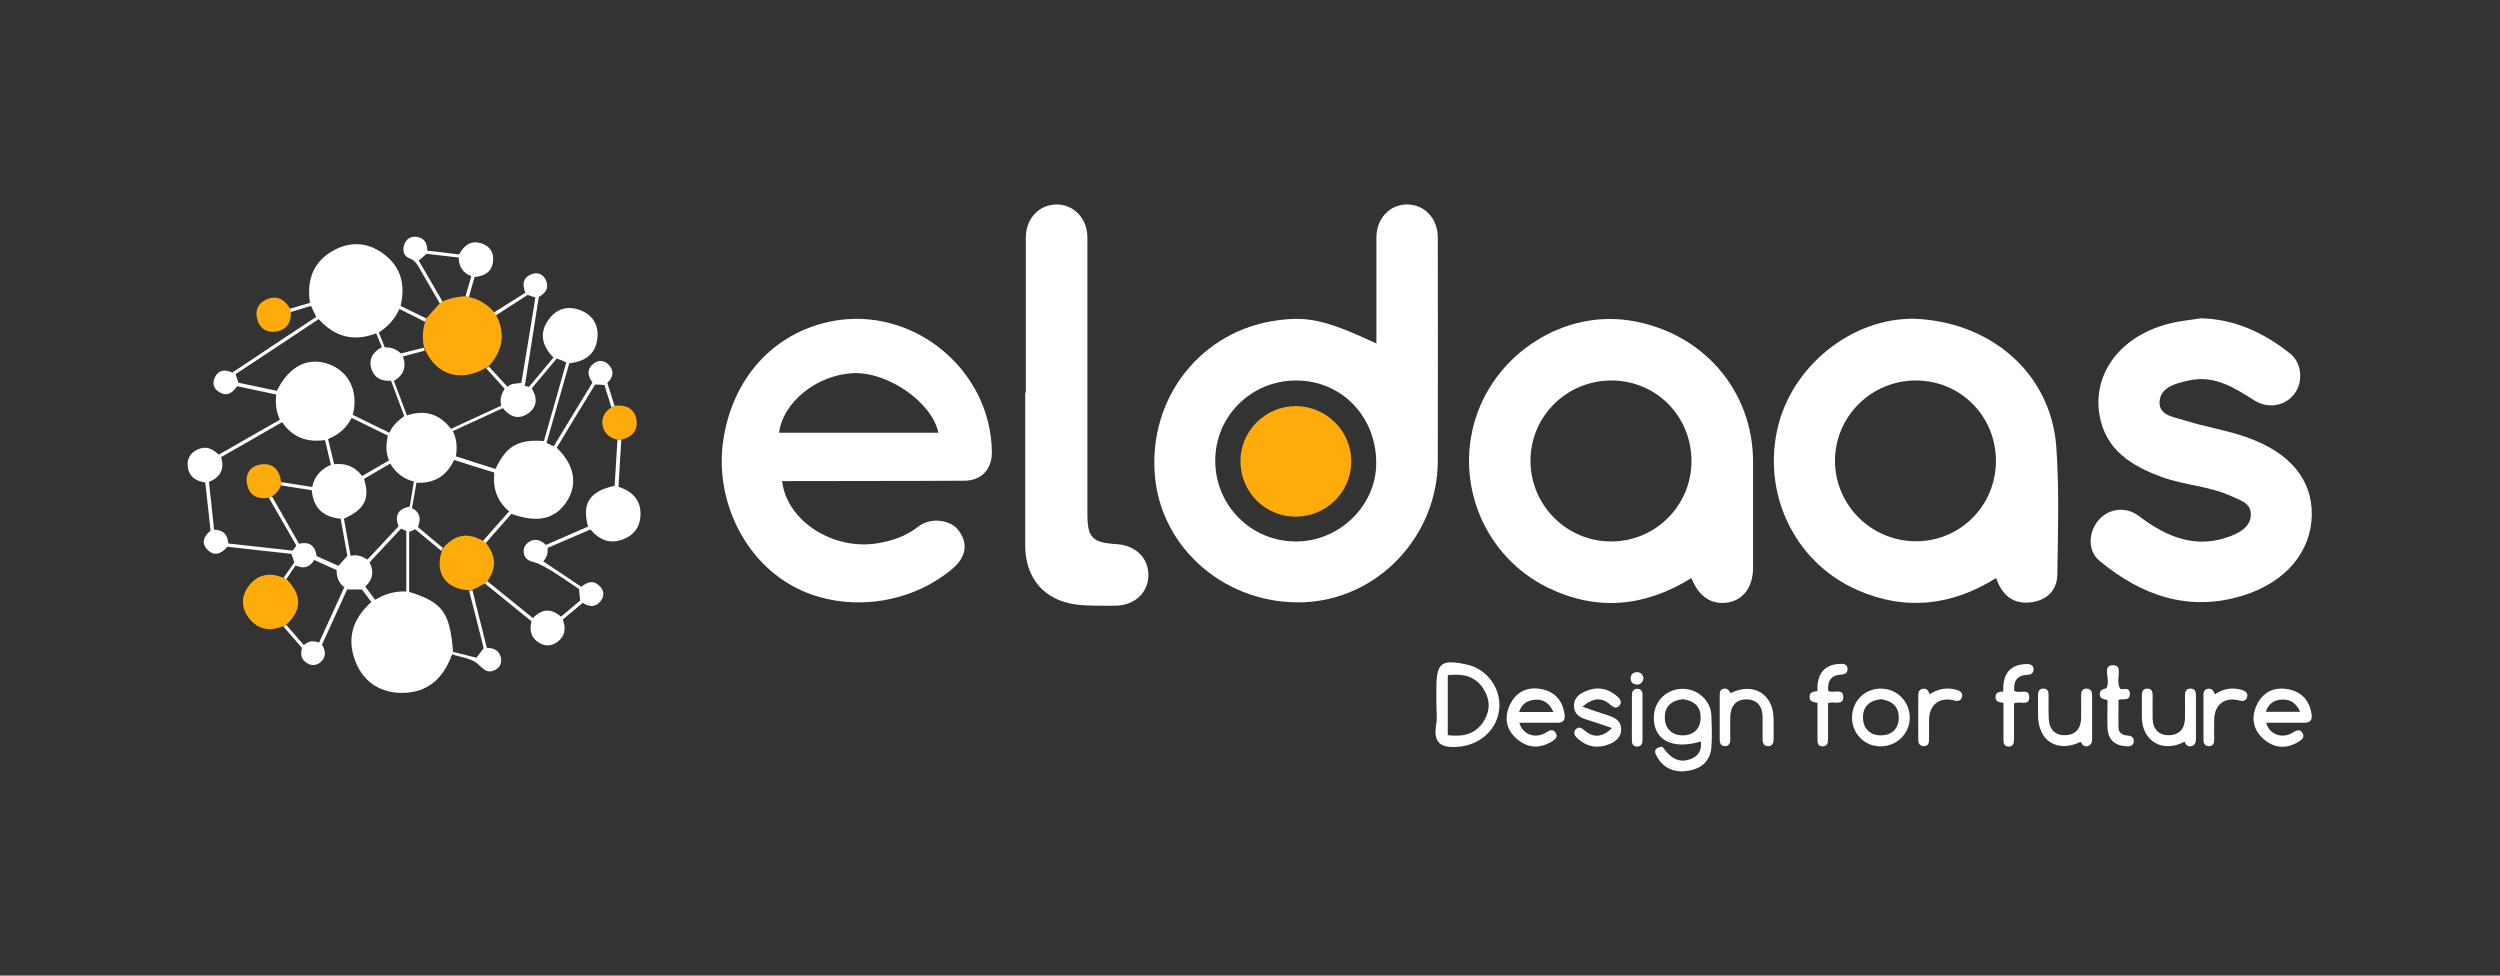 <?xml version="1.0" encoding="utf-8"?>
<!-- Generator: Adobe Illustrator 27.5.0, SVG Export Plug-In . SVG Version: 6.00 Build 0)  -->
<svg version="1.1" id="Layer_1" xmlns="http://www.w3.org/2000/svg" xmlns:xlink="http://www.w3.org/1999/xlink" x="0px" y="0px"
	 viewBox="0 0 123 48" style="enable-background:new 0 0 123 48;" xml:space="preserve">
<rect x="0" y="0" width="123" height="48" fill="#333333" stroke="none"/>
<style type="text/css">
	.st0{fill:#FFFFFF;}
	.st1{fill:#FFAC0B;}
</style>
<g>
	<path class="st0" d="M67.72,16.9c0-1.76,0-3.49,0-5.22c0-0.93,0.66-1.63,1.52-1.62c0.86,0.01,1.49,0.69,1.5,1.61
		c0,3.66,0.01,7.33,0,10.99c0,3.71-2.94,6.82-6.58,6.97c-3.79,0.15-7.03-2.6-7.34-6.23c-0.33-3.86,2.31-7.18,6.1-7.65
		C64.41,15.56,65.32,15.78,67.72,16.9z M63.77,18.72c-2.21,0-3.98,1.75-3.98,3.95c0,2.19,1.76,3.97,3.96,3.97
		c2.14,0.01,3.96-1.76,3.96-3.85C67.72,20.49,66,18.72,63.77,18.72z"/>
	<path class="st0" d="M13.95,28.43c0.18-0.26,0.36-0.51,0.53-0.76c-0.05-0.14-0.09-0.27-0.14-0.42c-1.04-0.11-2.08-0.23-3.15-0.35
		c-0.28,0.32-0.62,0.51-0.98,0.15c-0.34-0.34-0.17-0.68,0.15-0.94c-0.09-0.79-0.17-1.58-0.26-2.37c-0.46-0.07-0.8-0.28-0.86-0.77
		c-0.05-0.38,0.11-0.67,0.45-0.84c0.41-0.21,0.75-0.08,1.07,0.24c0.99-0.57,1.99-1.14,3.01-1.72c-0.18-0.39-0.23-0.8-0.18-1.24
		c-0.65-0.14-1.29-0.27-1.92-0.41c-0.23,0.33-0.49,0.52-0.87,0.3c-0.3-0.17-0.37-0.45-0.22-0.75c0.18-0.35,0.48-0.39,0.85-0.22
		c1.36-0.91,2.74-1.82,4.13-2.74c-0.09-0.19-0.17-0.36-0.26-0.54c-0.35,0.1-0.68,0.21-1.02,0.31c-0.02-0.05-0.03-0.11-0.05-0.16
		c0.33-0.1,0.67-0.2,1.02-0.3c-0.17-1.14,0.17-2.05,1.2-2.6c0.83-0.44,1.67-0.37,2.42,0.19c0.85,0.63,1.09,1.5,0.84,2.56
		c0.42,0.21,0.85,0.41,1.27,0.62c-0.02,0.05-0.05,0.1-0.07,0.16c-0.42-0.21-0.83-0.41-1.26-0.63c-0.22,0.5-0.57,0.87-1.01,1.16
		c0.1,0.26,0.2,0.49,0.29,0.73c0.31-0.01,0.57,0.08,0.79,0.3c0.38-0.09,0.75-0.19,1.13-0.28c0.02,0.05,0.04,0.1,0.05,0.14
		c-0.36,0.1-0.71,0.19-1.08,0.29c0.2,0.54,0.02,0.93-0.44,1.2c0.22,0.57,0.42,1.13,0.64,1.7c0.89-0.3,1.61-0.07,2.17,0.66
		c0.41-0.19,0.82-0.38,1.23-0.57c0.41-0.19,0.83-0.38,1.24-0.57c-0.08-0.32,0.01-0.58,0.17-0.83c-0.31-0.34-0.61-0.67-0.91-1.01
		c0.04-0.03,0.09-0.06,0.13-0.09c0.3,0.33,0.6,0.66,0.92,1c0.2-0.19,0.45-0.15,0.68-0.19c0.12-0.71,0.23-1.41,0.35-2.11
		c0.11-0.7,0.23-1.4,0.34-2.09c-0.15-0.05-0.26-0.09-0.38-0.13c-0.53,0.34-1.06,0.68-1.58,1.02c-0.03-0.05-0.07-0.09-0.1-0.14
		c0.52-0.33,1.04-0.65,1.57-0.99c-0.16-0.39-0.14-0.74,0.31-0.91c0.31-0.12,0.57,0.01,0.7,0.3c0.17,0.37-0.01,0.63-0.35,0.82
		c-0.23,1.46-0.46,2.92-0.69,4.38c0.07,0.01,0.14,0.03,0.21,0.04c0.4-0.48,0.8-0.95,1.2-1.44c-0.57-0.58-0.72-1.22-0.22-1.89
		c0.38-0.52,0.94-0.67,1.54-0.44c0.61,0.24,0.92,0.73,0.84,1.39c-0.09,0.78-0.6,1.14-1.38,1.22c-0.37,1.29-0.74,2.59-1.12,3.92
		c0.11,0.05,0.22,0.11,0.35,0.17c0.64-1.05,1.27-2.09,1.91-3.14c-0.24-0.32-0.3-0.65,0.05-0.93c0.26-0.2,0.54-0.17,0.76,0.07
		c0.28,0.3,0.2,0.61-0.08,0.88c0.12,0.39,0.24,0.76,0.36,1.14c-0.05,0.02-0.11,0.04-0.16,0.06c-0.11-0.37-0.23-0.74-0.34-1.1
		c-0.17-0.01-0.32-0.02-0.46-0.02c-0.64,1.04-1.27,2.08-1.89,3.11c0.87,0.83,1.04,1.77,0.51,2.62c-0.56,0.89-1.45,1.1-2.74,0.63
		c-0.43,0.49-0.86,0.98-1.29,1.47c-0.05-0.03-0.09-0.07-0.14-0.1c0.44-0.49,0.87-0.99,1.32-1.49c-0.62-0.52-0.81-1.17-0.73-1.91
		c-0.68-0.21-1.33-0.41-1.98-0.62c-0.37,0.79-0.97,1.16-1.85,1.12c-0.07,0.41-0.14,0.82-0.22,1.25c0.42,0.21,0.44,0.55,0.29,0.93
		c0.42,0.35,0.83,0.69,1.23,1.03c-0.03,0.05-0.05,0.09-0.08,0.14c-0.43-0.35-0.86-0.71-1.28-1.06c-0.11,0.05-0.19,0.08-0.3,0.13
		c0,0.99,0,1.97,0,2.95c1.64,0.51,2.01,1.01,2.16,2.95c0.39,0.1,0.78,0.2,1.15,0.29c0.13-0.17,0.24-0.32,0.35-0.46
		c0-0.02,0-0.05-0.01-0.08c-0.23-0.92-0.46-1.83-0.7-2.75c0.05-0.01,0.11-0.03,0.16-0.04c0.24,0.94,0.47,1.89,0.71,2.84
		c0.37,0.01,0.65,0.15,0.7,0.54c0.04,0.28-0.11,0.5-0.38,0.59c-0.37,0.13-0.53-0.15-0.79-0.36c-0.32-0.26-0.81-0.3-1.24-0.45
		c-0.43,1.22-1.24,1.92-2.52,1.9c-1.07-0.02-1.87-0.58-2.25-1.59c-0.42-1.12-0.1-2.08,0.8-2.88c-0.16-0.21-0.31-0.42-0.46-0.62
		c-0.24,0-0.47,0-0.73,0c-0.41,0.9-0.83,1.81-1.24,2.72c0.18,0.29,0.22,0.57-0.04,0.83c-0.19,0.19-0.44,0.22-0.67,0.09
		c-0.3-0.17-0.37-0.43-0.27-0.76c-0.31-0.35-0.61-0.7-0.92-1.06c0.04-0.03,0.09-0.06,0.13-0.09c0.29,0.33,0.58,0.66,0.88,1.01
		c0.22-0.22,0.48-0.22,0.75-0.13c0.42-0.91,0.83-1.81,1.24-2.72c-0.29-0.21-0.38-0.5-0.38-0.84c-0.36-0.17-0.73-0.33-1.1-0.5
		c-0.22,0.37-0.53,0.45-0.92,0.27c-0.17,0.25-0.33,0.49-0.49,0.73C14.06,28.49,14.01,28.46,13.95,28.43z M13.81,23.88
		c0.01-0.05,0.02-0.11,0.04-0.16c0.5,0.08,1,0.16,1.51,0.24c0.11-0.54,0.44-0.88,0.92-1.09c-0.1-0.41-0.19-0.81-0.29-1.22
		c-0.88,0.13-1.6-0.13-2.11-0.88c-1,0.58-2,1.15-3,1.72c0.18,0.61-0.05,1-0.6,1.22c0.09,0.79,0.17,1.55,0.25,2.35
		c0.45,0.01,0.68,0.24,0.7,0.68c1.06,0.12,2.11,0.23,3.17,0.35c0.06-0.08,0.11-0.16,0.18-0.25c-0.45-0.79-0.91-1.57-1.36-2.36
		c0.05-0.02,0.1-0.04,0.16-0.06c0.45,0.78,0.89,1.55,1.33,2.33c0.54-0.12,0.8,0.12,0.87,0.61c0.37,0.17,0.73,0.33,1.07,0.48
		c0.16-0.18,0.3-0.33,0.44-0.49c-0.11-0.6-0.22-1.21-0.33-1.83c-0.87-0.08-1.35-0.54-1.42-1.4C14.81,24.04,14.31,23.96,13.81,23.88z
		 M17.36,20.41c0.6,0.3,1.19,0.59,1.8,0.88c0.16-0.38,0.44-0.6,0.73-0.82c-0.22-0.59-0.44-1.16-0.65-1.74
		c-0.47,0.04-0.83-0.14-0.97-0.59c-0.14-0.48,0.08-0.83,0.52-1.06c-0.1-0.24-0.19-0.46-0.28-0.68c-1.12,0.43-2.05,0.17-2.83-0.7
		c-1.37,0.91-2.72,1.81-4.09,2.71c0.05,0.15,0.09,0.28,0.14,0.42c0.33,0.07,0.64,0.13,0.96,0.2c0.31,0.07,0.63,0.13,0.93,0.2
		c0.61-1.22,1.53-1.69,2.57-1.31C17.17,18.28,17.65,19.26,17.36,20.41z M27.39,17.64c-0.41,0.49-0.82,0.98-1.23,1.47
		c0.29,0.47,0.28,0.92-0.19,1.24c-0.47,0.32-0.89,0.15-1.23-0.27c-0.82,0.38-1.63,0.75-2.46,1.13c0.2,0.4,0.22,0.82,0.15,1.24
		c0.35,0.11,0.67,0.21,0.99,0.32c0.32,0.1,0.64,0.2,0.96,0.3c0.53-1.13,1.12-1.47,2.38-1.37c0.37-1.29,0.74-2.58,1.1-3.87
		C27.7,17.75,27.56,17.7,27.39,17.64z M16.92,25.52c0.11,0.6,0.22,1.2,0.33,1.83c0.32-0.09,0.58,0.03,0.83,0.18
		c0.52-0.56,1.03-1.1,1.53-1.64c-0.22-0.56,0.01-0.86,0.55-0.97c0.07-0.42,0.14-0.82,0.2-1.23c-0.52-0.13-0.89-0.43-1.16-0.88
		c-0.44,0.26-0.87,0.5-1.29,0.75C18.21,24.54,17.95,25.06,16.92,25.52z M17.3,20.56c-0.26,0.51-0.65,0.84-1.16,1.04
		c0.1,0.43,0.2,0.83,0.3,1.24c0.58-0.07,1.03,0.13,1.38,0.58c0.45-0.26,0.88-0.51,1.32-0.77c-0.18-0.41-0.14-0.82-0.06-1.22
		C18.48,21.14,17.91,20.86,17.3,20.56z M17.97,28.86c0.17,0.23,0.33,0.44,0.49,0.65c0.47-0.29,0.96-0.43,1.53-0.41
		c0-0.99,0-1.98,0-2.98c-0.07-0.03-0.17-0.07-0.26-0.11c-0.52,0.56-1.03,1.11-1.55,1.66C18.41,28.11,18.36,28.5,17.97,28.86z"/>
	<path class="st0" d="M83.22,28.44c-2.29,1.42-4.65,1.65-7.07,0.47c-3.1-1.52-4.59-5.09-3.54-8.36c1.03-3.2,4.34-5.29,7.58-4.78
		c3.56,0.56,6.06,3.42,6.06,6.95c0,1.74,0,3.48,0,5.22c0,0.91-0.46,1.56-1.21,1.7C84.22,29.78,83.57,29.36,83.22,28.44z
		 M83.22,22.69c0-2.22-1.74-3.97-3.94-3.97c-2.2,0-3.98,1.76-3.98,3.95c0,2.19,1.78,3.97,3.97,3.97
		C81.45,26.64,83.22,24.87,83.22,22.69z"/>
	<path class="st0" d="M98.21,28.44c-2.19,1.37-4.49,1.63-6.85,0.58c-3.11-1.38-4.71-4.81-3.86-8.13c0.81-3.11,3.92-5.42,7-5.19
		c3.66,0.28,6.41,2.8,6.67,6.28c0.15,2.09,0.08,4.2,0.05,6.3c-0.01,0.75-0.51,1.25-1.27,1.35C99.05,29.75,98.5,29.29,98.21,28.44z
		 M98.2,22.68c0-2.2-1.73-3.95-3.92-3.96c-2.21-0.01-4,1.77-4,3.96c0.01,2.18,1.79,3.95,3.99,3.95
		C96.45,26.63,98.2,24.87,98.2,22.68z"/>
	<path class="st0" d="M38.48,23.67c0.22,1.95,2.5,3.42,4.69,3.06c0.73-0.12,1.41-0.35,2.01-0.82c0.59-0.47,1.57-0.35,1.97,0.17
		c0.5,0.65,0.39,1.33-0.3,1.91c-2.18,1.84-5.48,2.18-7.91,0.81c-2.4-1.35-3.79-4.32-3.35-7.17c0.46-3.03,2.46-5.23,5.26-5.81
		c4-0.83,7.9,2.32,7.95,6.41c0.01,0.84-0.49,1.41-1.34,1.42c-2.85,0.02-5.71,0.01-8.56,0.02C38.76,23.67,38.63,23.67,38.48,23.67z
		 M46.17,21.29c-0.32-1.5-2.48-3-4.19-2.93c-1.78,0.08-3.46,1.42-3.65,2.93C40.94,21.29,43.55,21.29,46.17,21.29z"/>
	<path class="st0" d="M108.28,15.66c1.69,0.04,3.12,0.72,4.4,1.74c0.58,0.46,0.64,1.4,0.21,1.97c-0.47,0.62-1.31,0.76-1.99,0.32
		c-0.98-0.62-1.96-1.25-3.21-0.97c-0.63,0.14-1.41,0.32-1.44,1.06c-0.03,0.69,0.78,0.75,1.29,0.92c0.98,0.31,2,0.46,2.96,0.8
		c2.16,0.75,3.26,2.09,3.24,3.82c-0.02,1.8-1.26,3.32-3.38,3.98c-2.68,0.83-5,0-7.07-1.71c-0.59-0.49-0.55-1.41-0.03-2.01
		c0.49-0.57,1.34-0.67,1.96-0.2c1.37,1.04,2.83,1.67,4.57,0.98c0.49-0.2,0.95-0.48,0.95-1.06c0-0.56-0.53-0.69-0.94-0.88
		c-1.08-0.5-2.3-0.54-3.41-0.94c-1.52-0.55-2.82-1.35-3.1-3.09c-0.33-2.04,1.06-3.85,3.37-4.45
		C107.19,15.79,107.75,15.75,108.28,15.66z"/>
	<path class="st0" d="M50.47,19.31c0-2.54,0-5.08,0-7.62c0-0.93,0.65-1.63,1.51-1.63c0.86,0,1.52,0.69,1.52,1.63
		c0,4.53,0,9.07,0,13.6c0,1.16,0.24,1.41,1.42,1.48c0.96,0.06,1.6,0.69,1.58,1.56c-0.02,0.86-0.71,1.48-1.67,1.47
		c-0.63,0-1.28,0.02-1.9-0.06c-1.57-0.21-2.49-1.31-2.49-2.9c0-2.51,0-5.02,0-7.53C50.46,19.31,50.47,19.31,50.47,19.31z"/>
	<path class="st0" d="M30.57,21.63c-0.05,0.77-0.1,1.54-0.14,2.32c0.7,0.23,1.13,0.68,1.08,1.44c-0.03,0.55-0.33,0.94-0.84,1.14
		c-0.65,0.26-1.18,0.04-1.62-0.48c-0.7,0.3-1.4,0.6-2.11,0.91c0.03,0.24-0.03,0.46-0.21,0.66c0.63,0.42,1.25,0.83,1.87,1.25
		c0.29-0.24,0.59-0.34,0.89-0.05c0.23,0.22,0.26,0.49,0.07,0.74c-0.24,0.32-0.55,0.32-0.89,0.1c-0.33,0.27-0.65,0.54-0.98,0.82
		c0.16,0.43,0.12,0.81-0.26,1.1c-0.3,0.22-0.62,0.23-0.93,0.03c-0.38-0.24-0.46-0.61-0.35-1.04c-0.76-0.62-1.52-1.24-2.29-1.86
		c0.04-0.04,0.07-0.08,0.11-0.12c0.75,0.61,1.5,1.21,2.25,1.82c0.45-0.47,0.9-0.49,1.38-0.07c0.32-0.27,0.64-0.54,0.94-0.79
		c-0.02-0.21-0.03-0.38-0.05-0.57c-0.65-0.42-1.28-0.91-1.99-1.24c-0.28-0.13-0.62-0.1-0.72-0.48c-0.06-0.24,0.03-0.45,0.23-0.59
		c0.32-0.21,0.61-0.09,0.85,0.14c0.71-0.31,1.39-0.6,2.07-0.9c-0.31-1.15,0.08-1.74,1.31-2.01c0.05-0.75,0.09-1.51,0.14-2.27
		C30.46,21.63,30.52,21.63,30.57,21.63z"/>
	<path class="st1" d="M24.3,15.35c0.03,0.05,0.07,0.09,0.1,0.14c0.49,0.91,0.34,1.74-0.33,2.5c-0.04,0.03-0.09,0.06-0.13,0.09
		c-1.26,0.74-2.44,0.4-3.03-0.87c-0.02-0.05-0.04-0.1-0.05-0.14c-0.09-0.43-0.07-0.86,0.07-1.27c0.02-0.05,0.05-0.1,0.07-0.16
		c0.21-0.24,0.42-0.47,0.63-0.71c0.04-0.03,0.09-0.07,0.13-0.1c0.36-0.15,0.73-0.24,1.12-0.25c0.06,0.01,0.11,0.02,0.17,0.03
		C23.56,14.71,23.97,14.97,24.3,15.35z"/>
	<path class="st0" d="M81.79,36.74c0.36,0.5,0.78,0.87,1.45,0.58c0.36-0.16,0.49-0.45,0.44-0.84c-1.42,0.43-2.36-0.08-2.31-1.25
		c0.03-0.75,0.64-1.33,1.39-1.34c0.77-0.01,1.41,0.57,1.44,1.32c0.02,0.53,0.04,1.06,0,1.58c-0.07,0.74-0.6,1.08-1.27,1.15
		c-0.66,0.07-1.19-0.22-1.47-0.84C81.36,36.88,81.52,36.76,81.79,36.74z M82.79,34.4c-0.54,0.06-0.89,0.35-0.88,0.9
		c0,0.54,0.34,0.88,0.88,0.88c0.55,0,0.88-0.34,0.88-0.88C83.68,34.75,83.33,34.47,82.79,34.4z"/>
	<path class="st1" d="M23.98,28.58c-0.04,0.04-0.07,0.08-0.11,0.12c-0.19,0.1-0.38,0.2-0.58,0.3c-0.05,0.01-0.11,0.03-0.16,0.04
		c-1.2-0.03-1.77-0.85-1.38-1.97c0.03-0.05,0.05-0.09,0.08-0.14c0.56-0.64,1.21-0.75,1.94-0.31c0.05,0.03,0.09,0.07,0.14,0.1
		C24.39,27.32,24.45,27.94,23.98,28.58z"/>
	<path class="st0" d="M70.67,34.67c0-0.26,0-0.53,0-0.79c0-1.28,0.24-1.46,1.51-1.18c1,0.22,1.69,1.19,1.58,2.2
		c-0.11,1.03-0.97,1.75-1.99,1.84c-0.9,0.08-1.26-0.19-1.11-1.1C70.72,35.33,70.67,35,70.67,34.67z M71.23,33.22c0,1,0,1.97,0,2.95
		c0.72,0.09,1.35-0.03,1.76-0.67c0.32-0.5,0.34-1.04,0.03-1.55C72.62,33.26,71.98,33.13,71.23,33.22z"/>
	<path class="st1" d="M13.95,28.43c0.05,0.03,0.1,0.06,0.16,0.08c0.74,0.76,0.75,1.49,0.01,2.19c-0.04,0.03-0.09,0.06-0.13,0.09
		c-0.68,0.28-1.29,0.22-1.75-0.39c-0.39-0.52-0.38-1.08,0.01-1.59C12.7,28.24,13.29,28.15,13.95,28.43z"/>
	<path class="st0" d="M111.5,35.56c0.14,0.58,0.79,0.81,1.31,0.48c0.17-0.11,0.34-0.19,0.47,0.02c0.13,0.21-0.03,0.33-0.18,0.43
		c-0.59,0.36-1.18,0.34-1.71-0.11c-0.53-0.45-0.65-1.05-0.37-1.67c0.3-0.65,0.85-0.93,1.56-0.8c0.67,0.13,1.05,0.56,1.15,1.23
		c0.04,0.28-0.06,0.42-0.37,0.42C112.75,35.56,112.12,35.56,111.5,35.56z M113.17,35.02c-0.19-0.42-0.49-0.63-0.91-0.6
		c-0.37,0.02-0.66,0.2-0.78,0.6C112.05,35.02,112.59,35.02,113.17,35.02z"/>
	<path class="st0" d="M74.75,35.56c0.17,0.59,0.8,0.81,1.33,0.47c0.16-0.1,0.32-0.18,0.45,0.01c0.14,0.2,0,0.33-0.16,0.43
		c-0.59,0.36-1.17,0.36-1.71-0.09c-0.55-0.45-0.67-1.06-0.38-1.69c0.31-0.66,0.88-0.93,1.59-0.78c0.66,0.14,1.03,0.59,1.11,1.27
		c0.03,0.26-0.08,0.38-0.35,0.38C76.02,35.56,75.4,35.56,74.75,35.56z M76.43,35.03c-0.2-0.44-0.51-0.65-0.95-0.6
		c-0.35,0.04-0.62,0.22-0.74,0.6C75.31,35.03,75.85,35.03,76.43,35.03z"/>
	<path class="st0" d="M21.77,14.83c-0.04,0.03-0.09,0.07-0.13,0.1c-0.31-0.54-0.63-1.08-0.94-1.62c-0.14-0.25-0.25-0.49-0.57-0.61
		c-0.25-0.09-0.34-0.36-0.25-0.64c0.09-0.29,0.31-0.44,0.6-0.41c0.38,0.04,0.55,0.3,0.54,0.68c0.53,0.06,1.04,0.12,1.57,0.19
		c0.24-0.46,0.6-0.73,1.14-0.53c0.38,0.14,0.57,0.44,0.53,0.85c-0.05,0.53-0.41,0.74-0.91,0.79c-0.1,0.33-0.19,0.66-0.28,0.98
		c-0.06-0.01-0.11-0.02-0.17-0.03c0.1-0.33,0.19-0.65,0.29-0.99c-0.4-0.16-0.62-0.46-0.62-0.92c-0.54-0.06-1.07-0.12-1.58-0.18
		c-0.14,0.12-0.26,0.22-0.39,0.33C20.99,13.49,21.38,14.16,21.77,14.83z"/>
	<path class="st0" d="M91.12,35.29c0.01-0.81,0.63-1.42,1.44-1.41c0.78,0.01,1.4,0.64,1.4,1.43c0,0.79-0.65,1.42-1.45,1.41
		C91.73,36.72,91.11,36.08,91.12,35.29z M92.54,34.4c-0.54,0.06-0.89,0.35-0.88,0.9c0,0.54,0.34,0.88,0.88,0.88
		c0.55,0,0.88-0.34,0.88-0.88C93.42,34.75,93.07,34.47,92.54,34.4z"/>
	<path class="st0" d="M79.31,35.82c-0.5-0.17-0.91-0.31-1.32-0.44c-0.3-0.1-0.53-0.27-0.55-0.61c-0.02-0.33,0.16-0.56,0.44-0.7
		c0.62-0.32,1.21-0.25,1.73,0.23c0.14,0.13,0.19,0.29,0.05,0.43c-0.14,0.14-0.28,0.07-0.41-0.04c-0.44-0.4-0.86-0.37-1.4,0.08
		c0.5,0.17,0.89,0.31,1.28,0.43c0.34,0.11,0.62,0.27,0.63,0.67c0.01,0.4-0.26,0.61-0.6,0.75c-0.57,0.22-1.09,0.13-1.55-0.29
		c-0.14-0.13-0.23-0.29-0.08-0.45c0.15-0.16,0.29-0.06,0.43,0.06C78.39,36.3,78.81,36.3,79.31,35.82z"/>
	<path class="st0" d="M102.37,36.5c-1.17,0.55-2.1-0.04-2.1-1.34c0-0.32,0-0.64,0-0.97c0-0.19,0.07-0.31,0.27-0.31
		c0.19,0,0.25,0.13,0.25,0.29c0,0.4-0.01,0.8,0.01,1.2c0.02,0.51,0.31,0.82,0.82,0.8c0.49-0.01,0.76-0.32,0.77-0.82
		c0.01-0.38,0-0.76,0-1.14c0-0.19,0.06-0.34,0.28-0.33c0.2,0.01,0.26,0.15,0.26,0.32c0,0.72,0,1.45,0,2.17
		c0,0.15-0.04,0.28-0.19,0.33C102.55,36.77,102.45,36.65,102.37,36.5z"/>
	<path class="st0" d="M107.48,36.49c-1.08,0.58-2.1-0.03-2.1-1.21c0-0.34,0-0.68,0-1.03c0-0.19,0.02-0.37,0.27-0.37
		c0.25,0,0.26,0.19,0.26,0.38c0,0.37-0.01,0.74,0,1.11c0.02,0.51,0.31,0.82,0.82,0.8c0.49-0.01,0.76-0.32,0.77-0.82
		c0.01-0.38,0-0.76,0-1.14c0-0.19,0.06-0.34,0.28-0.33c0.2,0,0.26,0.14,0.26,0.32c0,0.72,0,1.45,0,2.17c0,0.16-0.05,0.3-0.22,0.34
		C107.65,36.76,107.54,36.65,107.48,36.49z"/>
	<path class="st0" d="M85.15,34.1c1.13-0.56,2.11,0.06,2.11,1.28c0,0.34,0.01,0.68,0,1.02c0,0.17-0.08,0.32-0.28,0.31
		c-0.19,0-0.26-0.15-0.26-0.32c0-0.38,0-0.76,0-1.14c-0.01-0.51-0.28-0.83-0.78-0.84c-0.52-0.01-0.79,0.32-0.81,0.84
		c-0.01,0.38,0,0.76,0,1.14c0,0.18-0.07,0.32-0.26,0.32c-0.2,0-0.26-0.14-0.26-0.32c0-0.71,0-1.42,0-2.14
		c0-0.15-0.01-0.31,0.17-0.36C84.95,33.84,85.06,33.95,85.15,34.1z"/>
	<path class="st0" d="M89.95,33.99c0.25,0.15,0.74-0.17,0.74,0.31c-0.01,0.45-0.47,0.17-0.75,0.3c0,0.57,0,1.16,0,1.75
		c0,0.19-0.03,0.37-0.27,0.37c-0.24,0-0.26-0.19-0.25-0.38c0-0.58,0-1.17,0-1.76c-0.18-0.04-0.38-0.04-0.39-0.28
		c-0.01-0.26,0.2-0.27,0.39-0.3c-0.03-0.8,0.28-1.31,1.14-1.34c0.18-0.01,0.32,0.04,0.34,0.23c0.01,0.21-0.12,0.29-0.32,0.3
		C90.06,33.22,89.9,33.54,89.95,33.99z"/>
	<path class="st0" d="M98.57,34.58c-0.2-0.03-0.39-0.04-0.39-0.28c0-0.23,0.17-0.28,0.38-0.27c-0.03-0.82,0.27-1.34,1.16-1.36
		c0.18,0,0.32,0.05,0.33,0.25c0.01,0.19-0.12,0.28-0.3,0.28c-0.52,0.02-0.69,0.32-0.65,0.79c0.24,0.17,0.75-0.18,0.74,0.33
		c-0.01,0.44-0.48,0.15-0.75,0.29c0,0.57,0,1.16,0,1.76c0,0.19-0.04,0.37-0.28,0.36c-0.22-0.01-0.24-0.18-0.24-0.36
		C98.57,35.77,98.57,35.19,98.57,34.58z"/>
	<path class="st0" d="M104.23,34.43c0,0.46-0.01,0.91,0,1.37c0.01,0.27,0.21,0.38,0.46,0.39c0.19,0.01,0.3,0.1,0.29,0.29
		c-0.01,0.19-0.16,0.25-0.34,0.24c-0.59-0.03-0.93-0.32-0.95-0.92c-0.02-0.45,0-0.9,0-1.35c-0.18-0.06-0.4-0.07-0.38-0.32
		c0.01-0.21,0.2-0.23,0.31-0.26c0.28-0.38-0.26-1.14,0.34-1.14c0.57,0,0.06,0.75,0.37,1.17c0.09,0.05,0.46-0.14,0.46,0.24
		C104.79,34.51,104.45,34.36,104.23,34.43z"/>
	<path class="st0" d="M94.94,34.16c0.42-0.28,0.87-0.36,1.35-0.21c0.17,0.05,0.31,0.17,0.23,0.37c-0.07,0.18-0.21,0.19-0.39,0.14
		c-0.71-0.18-1.21,0.21-1.22,0.95c0,0.33,0,0.66,0,0.99c0,0.17-0.06,0.3-0.24,0.31c-0.19,0.01-0.29-0.11-0.29-0.29
		c-0.01-0.75,0-1.5,0-2.25c0-0.14,0.06-0.25,0.21-0.28C94.79,33.85,94.88,33.98,94.94,34.16z"/>
	<path class="st0" d="M108.97,34.16c0.42-0.28,0.87-0.36,1.35-0.21c0.16,0.05,0.29,0.15,0.24,0.34c-0.06,0.2-0.21,0.22-0.4,0.17
		c-0.7-0.18-1.2,0.2-1.22,0.92c-0.01,0.34,0,0.68,0,1.02c0,0.17-0.06,0.3-0.24,0.31c-0.19,0.01-0.29-0.11-0.29-0.29
		c0-0.75,0-1.5,0-2.25c0-0.14,0.06-0.25,0.21-0.28C108.82,33.85,108.91,33.99,108.97,34.16z"/>
	<path class="st1" d="M14.26,15.17c0.02,0.05,0.03,0.11,0.05,0.16c0.02,0.51-0.18,0.89-0.71,0.98c-0.46,0.08-0.81-0.13-0.94-0.59
		c-0.13-0.44,0.03-0.8,0.45-0.99C13.61,14.51,13.99,14.72,14.26,15.17z"/>
	<path class="st1" d="M30.57,21.63c-0.05,0-0.11,0-0.16,0.01c-0.4-0.08-0.68-0.29-0.76-0.7c-0.08-0.42,0.13-0.71,0.47-0.92
		c0.05-0.02,0.11-0.04,0.16-0.06c0.55-0.05,0.96,0.16,1.04,0.73C31.38,21.2,31.08,21.51,30.57,21.63z"/>
	<path class="st0" d="M80.29,35.32c0-0.38,0-0.76,0-1.14c0-0.17,0.08-0.28,0.25-0.29c0.18-0.01,0.27,0.11,0.27,0.28
		c0,0.76,0,1.52,0,2.28c0,0.17-0.1,0.28-0.27,0.28c-0.18,0-0.25-0.12-0.25-0.29C80.29,36.06,80.28,35.69,80.29,35.32z"/>
	<path class="st0" d="M80.86,33.38c-0.04,0.18-0.13,0.31-0.33,0.3c-0.2-0.01-0.31-0.14-0.3-0.33c0.01-0.18,0.13-0.28,0.31-0.28
		C80.74,33.07,80.83,33.2,80.86,33.38z"/>
	<path class="st1" d="M13.81,23.88c-0.07,0.24-0.23,0.41-0.44,0.55c-0.05,0.02-0.1,0.04-0.16,0.06c-0.56,0.09-0.96-0.12-1.06-0.69
		c-0.09-0.51,0.18-0.88,0.68-0.95c0.62-0.09,0.93,0.28,1,0.87C13.83,23.77,13.82,23.83,13.81,23.88z"/>
	<path class="st1" d="M63.74,25.42c-1.5,0-2.71-1.22-2.71-2.73c0-1.5,1.24-2.72,2.74-2.71c1.51,0.02,2.72,1.24,2.71,2.73
		C66.48,24.21,65.25,25.42,63.74,25.42z"/>
</g>
</svg>
